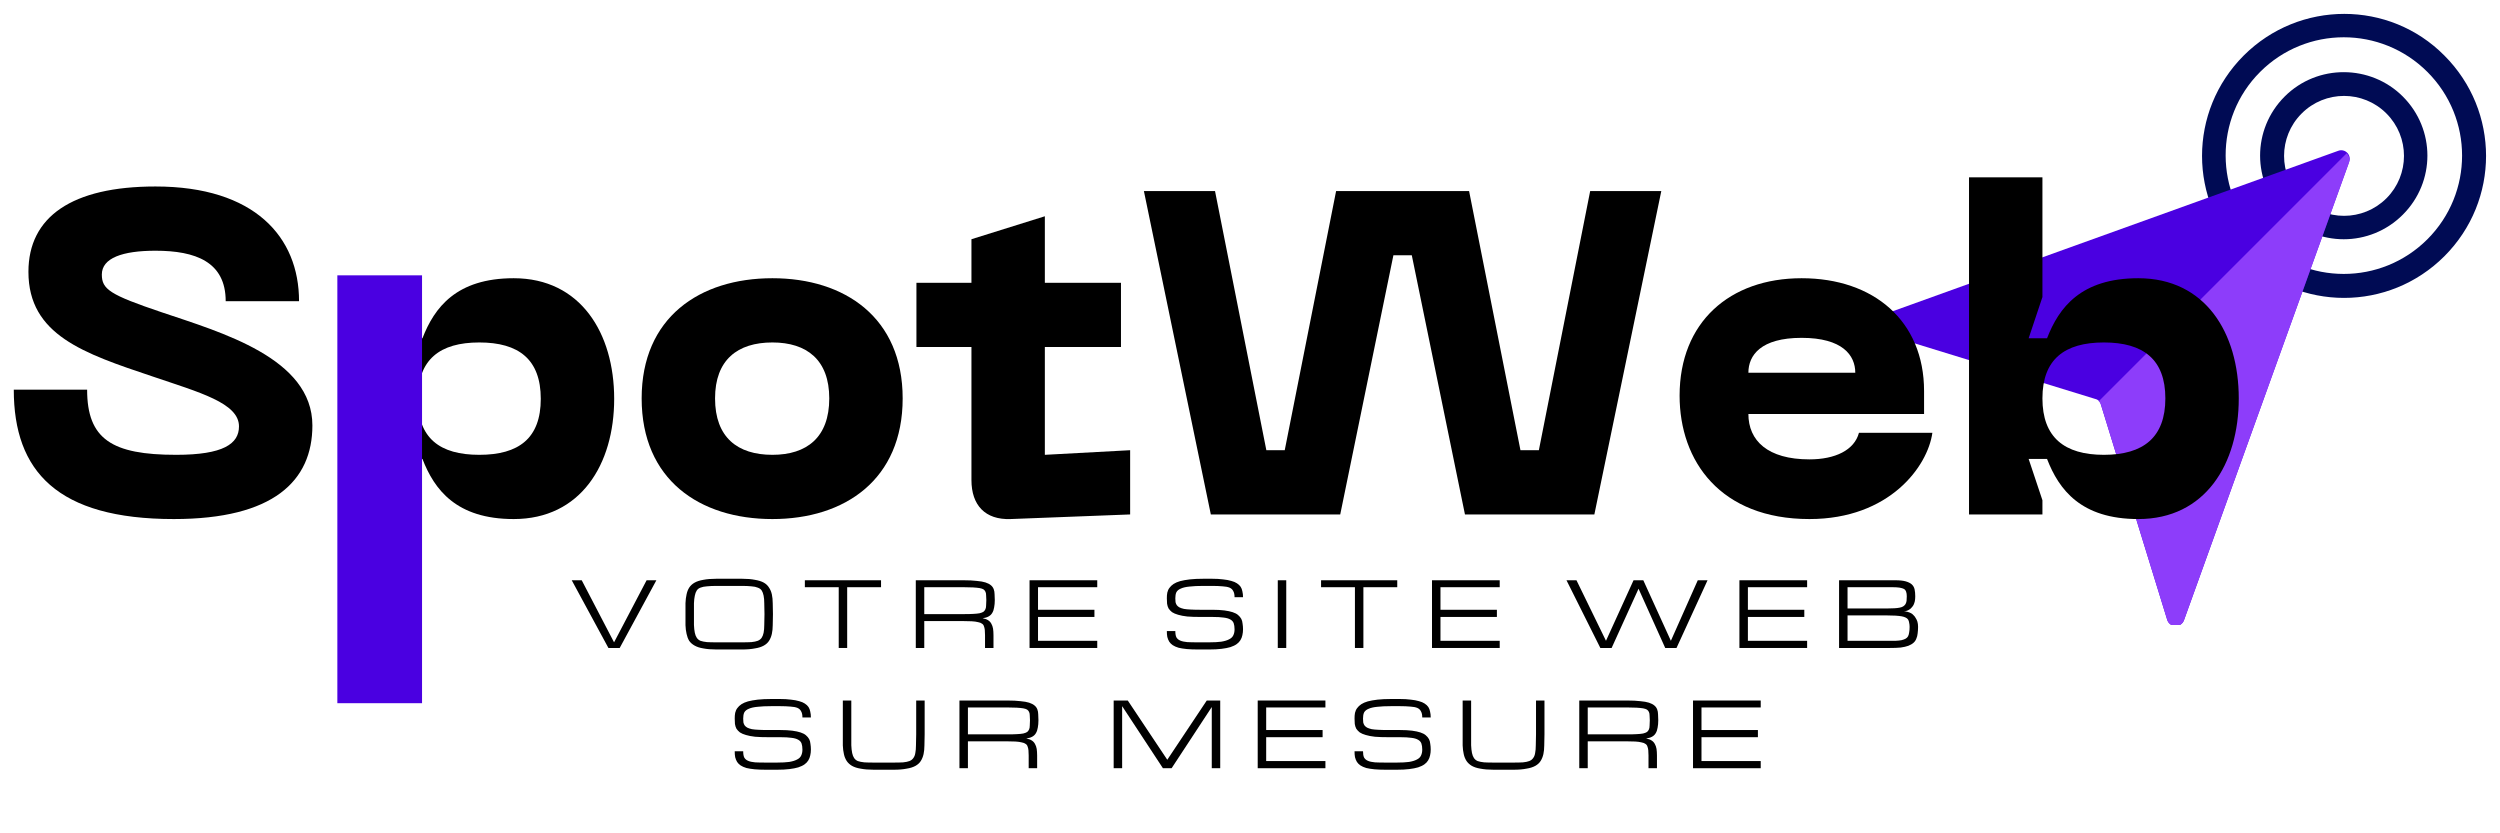 <svg xmlns="http://www.w3.org/2000/svg" xmlns:xlink="http://www.w3.org/1999/xlink" width="240" zoomAndPan="magnify" viewBox="0 0 180 60" height="80" preserveAspectRatio="xMidYMid meet" version="1.0"><defs><g/><clipPath id="063a0492f1"><path d="M 134.996 10 L 170 10 L 170 45 L 134.996 45 Z M 134.996 10 " clip-rule="nonzero"/></clipPath><clipPath id="58700c9223"><path d="M 151 11 L 170 11 L 170 45 L 151 45 Z M 151 11 " clip-rule="nonzero"/></clipPath><clipPath id="b41cc19ae5"><path d="M 24.289 19.824 L 30.387 19.824 L 30.387 50.629 L 24.289 50.629 Z M 24.289 19.824 " clip-rule="nonzero"/></clipPath></defs><path fill="#000b54" d="M 173.004 6.949 C 175.363 9.309 175.363 13.098 173.004 15.457 C 170.645 17.816 166.855 17.816 164.496 15.457 C 162.137 13.098 162.137 9.309 164.496 6.949 C 166.855 4.59 170.688 4.633 173.004 6.949 Z M 165.719 14.277 C 167.402 15.961 170.141 15.961 171.824 14.277 C 173.508 12.594 173.508 9.855 171.824 8.172 C 170.141 6.484 167.402 6.484 165.719 8.172 C 164.031 9.855 164.031 12.594 165.719 14.277 Z M 165.719 14.277 " fill-opacity="1" fill-rule="nonzero"/><path fill="#000b54" d="M 175.996 4 C 179.996 8.004 179.996 14.445 175.996 18.449 C 171.992 22.449 165.551 22.449 161.547 18.449 C 157.547 14.445 157.547 8.004 161.547 4 C 165.551 0 172.035 0 175.996 4 Z M 162.727 17.227 C 166.055 20.555 171.445 20.555 174.773 17.227 C 178.102 13.898 178.102 8.508 174.773 5.18 C 171.445 1.852 166.055 1.852 162.727 5.18 C 159.398 8.508 159.441 13.898 162.727 17.227 Z M 162.727 17.227 " fill-opacity="1" fill-rule="nonzero"/><g clip-path="url(#063a0492f1)"><path fill="#4a00e1" d="M 168.328 10.867 L 135.352 22.742 C 134.762 22.953 134.805 23.797 135.395 23.965 L 150.852 28.723 C 151.059 28.766 151.23 28.934 151.27 29.145 L 156.031 44.602 C 156.199 45.191 157.043 45.234 157.25 44.645 L 169.129 11.668 C 169.34 11.16 168.836 10.656 168.328 10.867 Z M 168.328 10.867 " fill-opacity="1" fill-rule="nonzero"/></g><g clip-path="url(#58700c9223)"><path fill="#8d3dfa" d="M 156.031 44.602 L 151.27 29.145 C 151.23 29.062 151.188 28.934 151.102 28.895 L 168.961 11.035 C 169.129 11.203 169.215 11.457 169.129 11.707 L 157.25 44.645 C 157.043 45.234 156.199 45.234 156.031 44.602 Z M 156.031 44.602 " fill-opacity="1" fill-rule="nonzero"/></g><g fill="#000000" fill-opacity="1"><g transform="translate(-0, 37.04)"><g><path d="M 22.492 -6.406 C 22.492 -11.262 15.918 -13.109 11.625 -14.562 C 7.895 -15.82 7.332 -16.215 7.332 -17.273 C 7.332 -18.461 8.816 -18.988 11.195 -18.988 C 14.07 -18.988 16.25 -18.195 16.25 -15.355 L 21.531 -15.355 C 21.531 -19.98 18.328 -23.613 11.195 -23.613 C 5.184 -23.613 2.047 -21.434 2.047 -17.469 C 2.047 -12.914 6.043 -11.594 10.965 -9.941 C 14.367 -8.785 17.207 -8.023 17.207 -6.34 C 17.207 -5.086 16.082 -4.293 12.684 -4.293 C 8.059 -4.293 6.273 -5.418 6.273 -8.984 L 0.992 -8.984 C 0.992 -3.105 4.129 0.332 12.516 0.332 C 19.684 0.332 22.492 -2.41 22.492 -6.406 Z M 22.492 -6.406 "/></g></g></g><g fill="#000000" fill-opacity="1"><g transform="translate(22.819, 37.04)"><g><path d="M 1.98 6.273 L 7.266 6.273 L 7.266 -1.023 L 6.273 -3.996 L 7.598 -3.996 C 8.453 -1.785 10.039 0.332 14.168 0.332 C 18.988 0.332 21.402 -3.602 21.402 -8.324 C 21.402 -13.047 18.988 -17.008 14.168 -17.008 C 10.039 -17.008 8.453 -14.895 7.598 -12.684 L 6.273 -12.684 L 7.266 -15.652 L 7.266 -16.68 L 1.98 -16.68 Z M 7.266 -8.324 C 7.266 -11.164 8.852 -12.383 11.691 -12.383 C 14.531 -12.383 16.117 -11.164 16.117 -8.324 C 16.117 -5.48 14.531 -4.293 11.691 -4.293 C 8.852 -4.293 7.266 -5.48 7.266 -8.324 Z M 7.266 -8.324 "/></g></g></g><g fill="#000000" fill-opacity="1"><g transform="translate(44.879, 37.04)"><g><path d="M 1.32 -8.355 C 1.32 -2.512 5.48 0.332 10.734 0.332 C 15.953 0.332 20.113 -2.512 20.113 -8.355 C 20.113 -14.168 15.953 -17.008 10.734 -17.008 C 5.48 -17.008 1.32 -14.168 1.32 -8.355 Z M 6.605 -8.355 C 6.605 -11.129 8.223 -12.383 10.734 -12.383 C 13.211 -12.383 14.828 -11.129 14.828 -8.355 C 14.828 -5.547 13.211 -4.293 10.734 -4.293 C 8.223 -4.293 6.605 -5.547 6.605 -8.355 Z M 6.605 -8.355 "/></g></g></g><g fill="#000000" fill-opacity="1"><g transform="translate(65.651, 37.04)"><g><path d="M 9.578 -12.055 L 15.059 -12.055 L 15.059 -16.68 L 9.578 -16.68 L 9.578 -21.469 L 4.293 -19.816 L 4.293 -16.68 L 0.332 -16.68 L 0.332 -12.055 L 4.293 -12.055 L 4.293 -2.477 C 4.293 -0.66 5.285 0.395 7.102 0.332 L 15.719 0 L 15.719 -4.625 L 9.578 -4.293 Z M 9.578 -12.055 "/></g></g></g><g fill="#000000" fill-opacity="1"><g transform="translate(81.7, 37.04)"><g><path d="M 5.48 0 L 14.797 0 L 18.625 -18.66 L 19.949 -18.66 L 23.777 0 L 33.094 0 L 37.914 -23.285 L 32.793 -23.285 L 29.098 -4.625 L 27.773 -4.625 L 24.074 -23.285 L 14.5 -23.285 L 10.801 -4.625 L 9.477 -4.625 L 5.781 -23.285 L 0.66 -23.285 Z M 5.48 0 "/></g></g></g><g fill="#000000" fill-opacity="1"><g transform="translate(119.611, 37.04)"><g><path d="M 1.32 -8.555 C 1.32 -3.832 4.262 0.332 10.668 0.332 C 16.445 0.332 19.188 -3.469 19.52 -5.879 L 14.234 -5.879 C 13.902 -4.625 12.516 -3.965 10.668 -3.965 C 7.66 -3.965 6.273 -5.316 6.273 -7.234 L 18.922 -7.234 L 18.922 -8.883 C 18.922 -13.938 15.289 -17.008 10.105 -17.008 C 4.922 -17.008 1.32 -13.836 1.32 -8.555 Z M 6.273 -10.203 C 6.273 -11.461 7.168 -12.715 10.105 -12.715 C 13.047 -12.715 13.969 -11.461 13.969 -10.203 Z M 6.273 -10.203 "/></g></g></g><g fill="#000000" fill-opacity="1"><g transform="translate(139.789, 37.04)"><g><path d="M 7.266 0 L 7.266 -1.023 L 6.273 -3.996 L 7.598 -3.996 C 8.453 -1.785 10.039 0.332 14.168 0.332 C 18.988 0.332 21.402 -3.633 21.402 -8.355 C 21.402 -13.078 18.988 -17.008 14.168 -17.008 C 10.039 -17.008 8.453 -14.895 7.598 -12.684 L 6.273 -12.684 L 7.266 -15.652 L 7.266 -24.273 L 1.98 -24.273 L 1.98 0 Z M 7.266 -8.355 C 7.266 -11.164 8.852 -12.383 11.691 -12.383 C 14.531 -12.383 16.117 -11.164 16.117 -8.355 C 16.117 -5.547 14.531 -4.293 11.691 -4.293 C 8.852 -4.293 7.266 -5.547 7.266 -8.355 Z M 7.266 -8.355 "/></g></g></g><g fill="#000000" fill-opacity="1"><g transform="translate(40.962, 46.654)"><g><path d="M 5.594 -4.875 L 6.297 -4.875 L 3.656 0 L 2.844 0 L 0.203 -4.875 L 0.922 -4.875 L 3.25 -0.406 Z M 5.594 -4.875 "/></g></g></g><g fill="#000000" fill-opacity="1"><g transform="translate(48.949, 46.654)"><g><path d="M 4.469 -4.984 C 4.844 -4.984 5.156 -4.957 5.406 -4.906 C 5.664 -4.863 5.879 -4.797 6.047 -4.703 C 6.211 -4.609 6.336 -4.488 6.422 -4.344 C 6.516 -4.207 6.582 -4.047 6.625 -3.859 C 6.664 -3.672 6.688 -3.457 6.688 -3.219 C 6.695 -2.988 6.703 -2.727 6.703 -2.438 C 6.703 -2.145 6.695 -1.879 6.688 -1.641 C 6.688 -1.41 6.664 -1.203 6.625 -1.016 C 6.582 -0.828 6.516 -0.66 6.422 -0.516 C 6.336 -0.379 6.211 -0.266 6.047 -0.172 C 5.879 -0.078 5.664 -0.008 5.406 0.031 C 5.156 0.082 4.844 0.109 4.469 0.109 L 2.641 0.109 C 2.266 0.109 1.945 0.082 1.688 0.031 C 1.438 -0.008 1.227 -0.078 1.062 -0.172 C 0.895 -0.266 0.766 -0.379 0.672 -0.516 C 0.586 -0.66 0.523 -0.828 0.484 -1.016 C 0.441 -1.203 0.414 -1.41 0.406 -1.641 C 0.406 -1.879 0.406 -2.145 0.406 -2.438 C 0.406 -2.727 0.406 -2.988 0.406 -3.219 C 0.414 -3.457 0.441 -3.672 0.484 -3.859 C 0.523 -4.047 0.586 -4.207 0.672 -4.344 C 0.766 -4.488 0.895 -4.609 1.062 -4.703 C 1.227 -4.797 1.438 -4.863 1.688 -4.906 C 1.945 -4.957 2.266 -4.984 2.641 -4.984 Z M 4.469 -0.406 C 4.738 -0.406 4.969 -0.41 5.156 -0.422 C 5.344 -0.441 5.492 -0.473 5.609 -0.516 C 5.734 -0.566 5.828 -0.641 5.891 -0.734 C 5.953 -0.828 6 -0.945 6.031 -1.094 C 6.062 -1.25 6.078 -1.438 6.078 -1.656 C 6.086 -1.875 6.094 -2.133 6.094 -2.438 C 6.094 -2.738 6.086 -3 6.078 -3.219 C 6.078 -3.438 6.062 -3.617 6.031 -3.766 C 6 -3.922 5.953 -4.047 5.891 -4.141 C 5.828 -4.234 5.734 -4.301 5.609 -4.344 C 5.492 -4.395 5.344 -4.426 5.156 -4.438 C 4.969 -4.457 4.738 -4.469 4.469 -4.469 L 2.641 -4.469 C 2.367 -4.469 2.141 -4.457 1.953 -4.438 C 1.766 -4.426 1.609 -4.395 1.484 -4.344 C 1.367 -4.301 1.281 -4.234 1.219 -4.141 C 1.156 -4.047 1.109 -3.922 1.078 -3.766 C 1.047 -3.617 1.023 -3.438 1.016 -3.219 C 1.016 -3 1.016 -2.738 1.016 -2.438 C 1.016 -2.133 1.016 -1.875 1.016 -1.656 C 1.023 -1.438 1.047 -1.25 1.078 -1.094 C 1.109 -0.945 1.156 -0.828 1.219 -0.734 C 1.281 -0.641 1.367 -0.566 1.484 -0.516 C 1.609 -0.473 1.766 -0.441 1.953 -0.422 C 2.141 -0.41 2.367 -0.406 2.641 -0.406 Z M 4.469 -0.406 "/></g></g></g><g fill="#000000" fill-opacity="1"><g transform="translate(57.544, 46.654)"><g><path d="M 5.891 -4.875 L 5.891 -4.375 L 3.453 -4.375 L 3.453 0 L 2.844 0 L 2.844 -4.375 L 0.406 -4.375 L 0.406 -4.875 Z M 5.891 -4.875 "/></g></g></g><g fill="#000000" fill-opacity="1"><g transform="translate(65.328, 46.654)"><g><path d="M 6.203 0 L 5.594 0 L 5.594 -0.922 C 5.594 -1.066 5.586 -1.191 5.578 -1.297 C 5.566 -1.398 5.547 -1.488 5.516 -1.562 C 5.492 -1.645 5.445 -1.707 5.375 -1.75 C 5.312 -1.801 5.219 -1.836 5.094 -1.859 C 4.977 -1.891 4.828 -1.91 4.641 -1.922 C 4.453 -1.93 4.223 -1.938 3.953 -1.938 L 1.219 -1.938 L 1.219 0 L 0.609 0 L 0.609 -4.875 L 4.062 -4.875 C 4.438 -4.875 4.75 -4.859 5 -4.828 C 5.258 -4.805 5.469 -4.77 5.625 -4.719 C 5.789 -4.664 5.922 -4.598 6.016 -4.516 C 6.109 -4.441 6.176 -4.348 6.219 -4.234 C 6.258 -4.129 6.281 -4.008 6.281 -3.875 C 6.289 -3.75 6.297 -3.609 6.297 -3.453 C 6.297 -3.254 6.281 -3.078 6.25 -2.922 C 6.227 -2.766 6.18 -2.629 6.109 -2.516 C 6.047 -2.41 5.957 -2.328 5.844 -2.266 C 5.727 -2.203 5.586 -2.16 5.422 -2.141 C 5.586 -2.109 5.719 -2.062 5.812 -2 C 5.914 -1.938 5.992 -1.852 6.047 -1.75 C 6.109 -1.645 6.148 -1.523 6.172 -1.391 C 6.191 -1.254 6.203 -1.098 6.203 -0.922 Z M 1.219 -2.438 L 4.062 -2.438 C 4.332 -2.438 4.555 -2.441 4.734 -2.453 C 4.922 -2.461 5.078 -2.477 5.203 -2.5 C 5.328 -2.531 5.422 -2.566 5.484 -2.609 C 5.547 -2.66 5.594 -2.723 5.625 -2.797 C 5.656 -2.867 5.672 -2.957 5.672 -3.062 C 5.68 -3.176 5.688 -3.305 5.688 -3.453 C 5.688 -3.586 5.68 -3.703 5.672 -3.797 C 5.672 -3.898 5.656 -3.984 5.625 -4.047 C 5.594 -4.117 5.547 -4.176 5.484 -4.219 C 5.422 -4.258 5.328 -4.289 5.203 -4.312 C 5.078 -4.332 4.922 -4.348 4.734 -4.359 C 4.555 -4.367 4.332 -4.375 4.062 -4.375 L 1.219 -4.375 Z M 1.219 -2.438 "/></g></g></g><g fill="#000000" fill-opacity="1"><g transform="translate(73.518, 46.654)"><g><path d="M 0.609 0 L 0.609 -4.875 L 5.484 -4.875 L 5.484 -4.375 L 1.219 -4.375 L 1.219 -2.75 L 5.281 -2.75 L 5.281 -2.234 L 1.219 -2.234 L 1.219 -0.516 L 5.484 -0.516 L 5.484 0 Z M 0.609 0 "/></g></g></g><g fill="#000000" fill-opacity="1"><g transform="translate(80.693, 46.654)"><g/></g></g><g fill="#000000" fill-opacity="1"><g transform="translate(83.607, 46.654)"><g><path d="M 3.688 -2.75 C 4.02 -2.75 4.305 -2.734 4.547 -2.703 C 4.785 -2.672 4.984 -2.629 5.141 -2.578 C 5.305 -2.523 5.438 -2.457 5.531 -2.375 C 5.633 -2.289 5.711 -2.195 5.766 -2.094 C 5.816 -2 5.848 -1.883 5.859 -1.75 C 5.879 -1.625 5.891 -1.488 5.891 -1.344 C 5.891 -1.195 5.875 -1.055 5.844 -0.922 C 5.82 -0.797 5.773 -0.676 5.703 -0.562 C 5.641 -0.457 5.551 -0.363 5.438 -0.281 C 5.32 -0.195 5.172 -0.125 4.984 -0.062 C 4.805 -0.008 4.594 0.031 4.344 0.062 C 4.094 0.094 3.797 0.109 3.453 0.109 L 2.641 0.109 C 2.336 0.109 2.07 0.098 1.844 0.078 C 1.613 0.055 1.414 0.023 1.25 -0.016 C 1.082 -0.066 0.941 -0.129 0.828 -0.203 C 0.723 -0.273 0.641 -0.359 0.578 -0.453 C 0.516 -0.555 0.469 -0.672 0.438 -0.797 C 0.414 -0.922 0.406 -1.062 0.406 -1.219 L 1.016 -1.219 C 1.016 -1.031 1.039 -0.879 1.094 -0.766 C 1.156 -0.66 1.25 -0.582 1.375 -0.531 C 1.5 -0.477 1.664 -0.441 1.875 -0.422 C 2.082 -0.41 2.336 -0.406 2.641 -0.406 L 3.453 -0.406 C 3.805 -0.406 4.098 -0.422 4.328 -0.453 C 4.566 -0.492 4.754 -0.551 4.891 -0.625 C 5.035 -0.695 5.133 -0.789 5.188 -0.906 C 5.25 -1.031 5.281 -1.176 5.281 -1.344 C 5.281 -1.52 5.258 -1.664 5.219 -1.781 C 5.176 -1.895 5.098 -1.984 4.984 -2.047 C 4.867 -2.117 4.707 -2.164 4.5 -2.188 C 4.289 -2.219 4.02 -2.234 3.688 -2.234 L 2.844 -2.234 C 2.469 -2.234 2.145 -2.242 1.875 -2.266 C 1.613 -2.297 1.395 -2.336 1.219 -2.391 C 1.039 -2.441 0.895 -2.504 0.781 -2.578 C 0.676 -2.66 0.594 -2.75 0.531 -2.844 C 0.477 -2.945 0.441 -3.062 0.422 -3.188 C 0.41 -3.312 0.406 -3.441 0.406 -3.578 C 0.406 -3.723 0.414 -3.859 0.438 -3.984 C 0.469 -4.117 0.52 -4.234 0.594 -4.328 C 0.664 -4.43 0.766 -4.523 0.891 -4.609 C 1.016 -4.691 1.172 -4.758 1.359 -4.812 C 1.555 -4.863 1.789 -4.906 2.062 -4.938 C 2.344 -4.969 2.672 -4.984 3.047 -4.984 L 3.656 -4.984 C 3.957 -4.984 4.223 -4.969 4.453 -4.938 C 4.68 -4.914 4.879 -4.879 5.047 -4.828 C 5.211 -4.785 5.348 -4.727 5.453 -4.656 C 5.566 -4.582 5.656 -4.5 5.719 -4.406 C 5.781 -4.312 5.82 -4.203 5.844 -4.078 C 5.875 -3.953 5.891 -3.812 5.891 -3.656 L 5.281 -3.656 C 5.281 -3.844 5.25 -3.988 5.188 -4.094 C 5.133 -4.207 5.047 -4.289 4.922 -4.344 C 4.797 -4.395 4.629 -4.426 4.422 -4.438 C 4.211 -4.457 3.957 -4.469 3.656 -4.469 L 3.047 -4.469 C 2.641 -4.469 2.305 -4.453 2.047 -4.422 C 1.785 -4.398 1.578 -4.352 1.422 -4.281 C 1.266 -4.219 1.156 -4.129 1.094 -4.016 C 1.039 -3.898 1.016 -3.754 1.016 -3.578 C 1.016 -3.473 1.02 -3.379 1.031 -3.297 C 1.051 -3.211 1.082 -3.141 1.125 -3.078 C 1.176 -3.016 1.238 -2.961 1.312 -2.922 C 1.395 -2.879 1.504 -2.844 1.641 -2.812 C 1.773 -2.789 1.941 -2.773 2.141 -2.766 C 2.336 -2.754 2.57 -2.75 2.844 -2.75 Z M 3.688 -2.75 "/></g></g></g><g fill="#000000" fill-opacity="1"><g transform="translate(91.391, 46.654)"><g><path d="M 0.609 -4.875 L 1.219 -4.875 L 1.219 0 L 0.609 0 Z M 0.609 -4.875 "/></g></g></g><g fill="#000000" fill-opacity="1"><g transform="translate(94.711, 46.654)"><g><path d="M 5.891 -4.875 L 5.891 -4.375 L 3.453 -4.375 L 3.453 0 L 2.844 0 L 2.844 -4.375 L 0.406 -4.375 L 0.406 -4.875 Z M 5.891 -4.875 "/></g></g></g><g fill="#000000" fill-opacity="1"><g transform="translate(102.495, 46.654)"><g><path d="M 0.609 0 L 0.609 -4.875 L 5.484 -4.875 L 5.484 -4.375 L 1.219 -4.375 L 1.219 -2.75 L 5.281 -2.75 L 5.281 -2.234 L 1.219 -2.234 L 1.219 -0.516 L 5.484 -0.516 L 5.484 0 Z M 0.609 0 "/></g></g></g><g fill="#000000" fill-opacity="1"><g transform="translate(109.67, 46.654)"><g/></g></g><g fill="#000000" fill-opacity="1"><g transform="translate(112.584, 46.654)"><g><path d="M 5.031 -4.875 L 5.734 -4.875 L 7.719 -0.516 L 9.656 -4.875 L 10.359 -4.875 L 8.125 0 L 7.312 0 L 5.391 -4.266 L 3.453 0 L 2.641 0 L 0.203 -4.875 L 0.922 -4.875 L 3.047 -0.516 Z M 5.031 -4.875 "/></g></g></g><g fill="#000000" fill-opacity="1"><g transform="translate(124.629, 46.654)"><g><path d="M 0.609 0 L 0.609 -4.875 L 5.484 -4.875 L 5.484 -4.375 L 1.219 -4.375 L 1.219 -2.75 L 5.281 -2.75 L 5.281 -2.234 L 1.219 -2.234 L 1.219 -0.516 L 5.484 -0.516 L 5.484 0 Z M 0.609 0 "/></g></g></g><g fill="#000000" fill-opacity="1"><g transform="translate(131.804, 46.654)"><g><path d="M 0.609 0 L 0.609 -4.875 L 4.672 -4.875 C 4.973 -4.875 5.219 -4.848 5.406 -4.797 C 5.594 -4.742 5.738 -4.672 5.844 -4.578 C 5.945 -4.484 6.016 -4.363 6.047 -4.219 C 6.078 -4.07 6.094 -3.906 6.094 -3.719 C 6.094 -3.582 6.082 -3.461 6.062 -3.359 C 6.039 -3.266 6.008 -3.176 5.969 -3.094 C 5.926 -3.02 5.879 -2.957 5.828 -2.906 C 5.785 -2.852 5.738 -2.812 5.688 -2.781 C 5.57 -2.695 5.438 -2.648 5.281 -2.641 C 5.469 -2.629 5.641 -2.582 5.797 -2.5 C 5.859 -2.469 5.914 -2.422 5.969 -2.359 C 6.031 -2.305 6.082 -2.238 6.125 -2.156 C 6.176 -2.082 6.219 -1.992 6.25 -1.891 C 6.281 -1.785 6.297 -1.66 6.297 -1.516 C 6.297 -1.348 6.285 -1.191 6.266 -1.047 C 6.254 -0.91 6.223 -0.785 6.172 -0.672 C 6.129 -0.555 6.062 -0.457 5.969 -0.375 C 5.875 -0.289 5.75 -0.219 5.594 -0.156 C 5.445 -0.102 5.266 -0.062 5.047 -0.031 C 4.828 -0.008 4.566 0 4.266 0 Z M 4.062 -0.516 C 4.301 -0.516 4.504 -0.516 4.672 -0.516 C 4.848 -0.523 4.992 -0.539 5.109 -0.562 C 5.234 -0.594 5.332 -0.629 5.406 -0.672 C 5.477 -0.711 5.535 -0.77 5.578 -0.844 C 5.617 -0.926 5.645 -1.02 5.656 -1.125 C 5.676 -1.227 5.688 -1.359 5.688 -1.516 C 5.688 -1.629 5.676 -1.727 5.656 -1.812 C 5.645 -1.906 5.617 -1.984 5.578 -2.047 C 5.535 -2.109 5.477 -2.156 5.406 -2.188 C 5.332 -2.227 5.234 -2.258 5.109 -2.281 C 4.992 -2.301 4.848 -2.316 4.672 -2.328 C 4.504 -2.336 4.301 -2.344 4.062 -2.344 L 1.219 -2.344 L 1.219 -0.516 Z M 4.062 -2.844 C 4.27 -2.844 4.445 -2.848 4.594 -2.859 C 4.75 -2.867 4.879 -2.883 4.984 -2.906 C 5.086 -2.926 5.172 -2.957 5.234 -3 C 5.297 -3.039 5.348 -3.094 5.391 -3.156 C 5.43 -3.227 5.457 -3.305 5.469 -3.391 C 5.477 -3.484 5.484 -3.594 5.484 -3.719 C 5.484 -3.852 5.469 -3.961 5.438 -4.047 C 5.406 -4.141 5.352 -4.207 5.281 -4.25 C 5.207 -4.289 5.102 -4.32 4.969 -4.344 C 4.844 -4.363 4.676 -4.375 4.469 -4.375 L 1.219 -4.375 L 1.219 -2.844 Z M 4.062 -2.844 "/></g></g></g><g fill="#000000" fill-opacity="1"><g transform="translate(52.494, 55.312)"><g><path d="M 3.688 -2.75 C 4.02 -2.75 4.305 -2.734 4.547 -2.703 C 4.785 -2.672 4.984 -2.629 5.141 -2.578 C 5.305 -2.523 5.438 -2.457 5.531 -2.375 C 5.633 -2.289 5.711 -2.195 5.766 -2.094 C 5.816 -2 5.848 -1.883 5.859 -1.75 C 5.879 -1.625 5.891 -1.488 5.891 -1.344 C 5.891 -1.195 5.875 -1.055 5.844 -0.922 C 5.82 -0.797 5.773 -0.676 5.703 -0.562 C 5.641 -0.457 5.551 -0.363 5.438 -0.281 C 5.32 -0.195 5.172 -0.125 4.984 -0.062 C 4.805 -0.008 4.594 0.031 4.344 0.062 C 4.094 0.094 3.797 0.109 3.453 0.109 L 2.641 0.109 C 2.336 0.109 2.07 0.098 1.844 0.078 C 1.613 0.055 1.414 0.023 1.25 -0.016 C 1.082 -0.066 0.941 -0.129 0.828 -0.203 C 0.723 -0.273 0.641 -0.359 0.578 -0.453 C 0.516 -0.555 0.469 -0.672 0.438 -0.797 C 0.414 -0.922 0.406 -1.062 0.406 -1.219 L 1.016 -1.219 C 1.016 -1.031 1.039 -0.879 1.094 -0.766 C 1.156 -0.66 1.25 -0.582 1.375 -0.531 C 1.5 -0.477 1.664 -0.441 1.875 -0.422 C 2.082 -0.41 2.336 -0.406 2.641 -0.406 L 3.453 -0.406 C 3.805 -0.406 4.098 -0.422 4.328 -0.453 C 4.566 -0.492 4.754 -0.551 4.891 -0.625 C 5.035 -0.695 5.133 -0.789 5.188 -0.906 C 5.25 -1.031 5.281 -1.176 5.281 -1.344 C 5.281 -1.52 5.258 -1.664 5.219 -1.781 C 5.176 -1.895 5.098 -1.984 4.984 -2.047 C 4.867 -2.117 4.707 -2.164 4.5 -2.188 C 4.289 -2.219 4.02 -2.234 3.688 -2.234 L 2.844 -2.234 C 2.469 -2.234 2.145 -2.242 1.875 -2.266 C 1.613 -2.297 1.395 -2.336 1.219 -2.391 C 1.039 -2.441 0.895 -2.504 0.781 -2.578 C 0.676 -2.66 0.594 -2.75 0.531 -2.844 C 0.477 -2.945 0.441 -3.062 0.422 -3.188 C 0.41 -3.312 0.406 -3.441 0.406 -3.578 C 0.406 -3.723 0.414 -3.859 0.438 -3.984 C 0.469 -4.117 0.52 -4.234 0.594 -4.328 C 0.664 -4.43 0.766 -4.523 0.891 -4.609 C 1.016 -4.691 1.172 -4.758 1.359 -4.812 C 1.555 -4.863 1.789 -4.906 2.062 -4.938 C 2.344 -4.969 2.672 -4.984 3.047 -4.984 L 3.656 -4.984 C 3.957 -4.984 4.223 -4.969 4.453 -4.938 C 4.68 -4.914 4.879 -4.879 5.047 -4.828 C 5.211 -4.785 5.348 -4.727 5.453 -4.656 C 5.566 -4.582 5.656 -4.5 5.719 -4.406 C 5.781 -4.312 5.82 -4.203 5.844 -4.078 C 5.875 -3.953 5.891 -3.812 5.891 -3.656 L 5.281 -3.656 C 5.281 -3.844 5.25 -3.988 5.188 -4.094 C 5.133 -4.207 5.047 -4.289 4.922 -4.344 C 4.797 -4.395 4.629 -4.426 4.422 -4.438 C 4.211 -4.457 3.957 -4.469 3.656 -4.469 L 3.047 -4.469 C 2.641 -4.469 2.305 -4.453 2.047 -4.422 C 1.785 -4.398 1.578 -4.352 1.422 -4.281 C 1.266 -4.219 1.156 -4.129 1.094 -4.016 C 1.039 -3.898 1.016 -3.754 1.016 -3.578 C 1.016 -3.473 1.02 -3.379 1.031 -3.297 C 1.051 -3.211 1.082 -3.141 1.125 -3.078 C 1.176 -3.016 1.238 -2.961 1.312 -2.922 C 1.395 -2.879 1.504 -2.844 1.641 -2.812 C 1.773 -2.789 1.941 -2.773 2.141 -2.766 C 2.336 -2.754 2.57 -2.75 2.844 -2.75 Z M 3.688 -2.75 "/></g></g></g><g fill="#000000" fill-opacity="1"><g transform="translate(60.278, 55.312)"><g><path d="M 6.297 -4.875 L 6.297 -2.438 C 6.297 -2.145 6.289 -1.879 6.281 -1.641 C 6.281 -1.41 6.258 -1.203 6.219 -1.016 C 6.176 -0.828 6.109 -0.66 6.016 -0.516 C 5.93 -0.379 5.805 -0.266 5.641 -0.172 C 5.473 -0.078 5.258 -0.008 5 0.031 C 4.75 0.082 4.438 0.109 4.062 0.109 L 2.641 0.109 C 2.266 0.109 1.945 0.082 1.688 0.031 C 1.438 -0.008 1.227 -0.078 1.062 -0.172 C 0.906 -0.266 0.781 -0.379 0.688 -0.516 C 0.594 -0.66 0.523 -0.828 0.484 -1.016 C 0.441 -1.203 0.414 -1.41 0.406 -1.641 C 0.406 -1.879 0.406 -2.145 0.406 -2.438 L 0.406 -4.875 L 1.016 -4.875 L 1.016 -2.438 C 1.016 -2.133 1.016 -1.875 1.016 -1.656 C 1.023 -1.438 1.047 -1.25 1.078 -1.094 C 1.109 -0.945 1.156 -0.828 1.219 -0.734 C 1.281 -0.641 1.367 -0.566 1.484 -0.516 C 1.609 -0.473 1.766 -0.441 1.953 -0.422 C 2.141 -0.41 2.367 -0.406 2.641 -0.406 L 4.062 -0.406 C 4.332 -0.406 4.562 -0.41 4.75 -0.422 C 4.938 -0.441 5.086 -0.473 5.203 -0.516 C 5.328 -0.566 5.422 -0.641 5.484 -0.734 C 5.555 -0.828 5.602 -0.945 5.625 -1.094 C 5.656 -1.25 5.672 -1.438 5.672 -1.656 C 5.68 -1.875 5.688 -2.133 5.688 -2.438 L 5.688 -4.875 Z M 6.297 -4.875 "/></g></g></g><g fill="#000000" fill-opacity="1"><g transform="translate(68.471, 55.312)"><g><path d="M 6.203 0 L 5.594 0 L 5.594 -0.922 C 5.594 -1.066 5.586 -1.191 5.578 -1.297 C 5.566 -1.398 5.547 -1.488 5.516 -1.562 C 5.492 -1.645 5.445 -1.707 5.375 -1.75 C 5.312 -1.801 5.219 -1.836 5.094 -1.859 C 4.977 -1.891 4.828 -1.91 4.641 -1.922 C 4.453 -1.93 4.223 -1.938 3.953 -1.938 L 1.219 -1.938 L 1.219 0 L 0.609 0 L 0.609 -4.875 L 4.062 -4.875 C 4.438 -4.875 4.75 -4.859 5 -4.828 C 5.258 -4.805 5.469 -4.77 5.625 -4.719 C 5.789 -4.664 5.922 -4.598 6.016 -4.516 C 6.109 -4.441 6.176 -4.348 6.219 -4.234 C 6.258 -4.129 6.281 -4.008 6.281 -3.875 C 6.289 -3.75 6.297 -3.609 6.297 -3.453 C 6.297 -3.254 6.281 -3.078 6.25 -2.922 C 6.227 -2.766 6.18 -2.629 6.109 -2.516 C 6.047 -2.41 5.957 -2.328 5.844 -2.266 C 5.727 -2.203 5.586 -2.16 5.422 -2.141 C 5.586 -2.109 5.719 -2.062 5.812 -2 C 5.914 -1.938 5.992 -1.852 6.047 -1.75 C 6.109 -1.645 6.148 -1.523 6.172 -1.391 C 6.191 -1.254 6.203 -1.098 6.203 -0.922 Z M 1.219 -2.438 L 4.062 -2.438 C 4.332 -2.438 4.555 -2.441 4.734 -2.453 C 4.922 -2.461 5.078 -2.477 5.203 -2.5 C 5.328 -2.531 5.422 -2.566 5.484 -2.609 C 5.547 -2.66 5.594 -2.723 5.625 -2.797 C 5.656 -2.867 5.672 -2.957 5.672 -3.062 C 5.68 -3.176 5.688 -3.305 5.688 -3.453 C 5.688 -3.586 5.68 -3.703 5.672 -3.797 C 5.672 -3.898 5.656 -3.984 5.625 -4.047 C 5.594 -4.117 5.547 -4.176 5.484 -4.219 C 5.422 -4.258 5.328 -4.289 5.203 -4.312 C 5.078 -4.332 4.922 -4.348 4.734 -4.359 C 4.555 -4.367 4.332 -4.375 4.062 -4.375 L 1.219 -4.375 Z M 1.219 -2.438 "/></g></g></g><g fill="#000000" fill-opacity="1"><g transform="translate(76.661, 55.312)"><g/></g></g><g fill="#000000" fill-opacity="1"><g transform="translate(79.575, 55.312)"><g><path d="M 1.219 -4.469 L 1.219 0 L 0.609 0 L 0.609 -4.875 L 1.625 -4.875 L 4.469 -0.609 L 7.312 -4.875 L 8.281 -4.875 L 8.281 0 L 7.672 0 L 7.672 -4.406 L 4.781 0 L 4.156 0 Z M 1.219 -4.469 "/></g></g></g><g fill="#000000" fill-opacity="1"><g transform="translate(89.946, 55.312)"><g><path d="M 0.609 0 L 0.609 -4.875 L 5.484 -4.875 L 5.484 -4.375 L 1.219 -4.375 L 1.219 -2.75 L 5.281 -2.75 L 5.281 -2.234 L 1.219 -2.234 L 1.219 -0.516 L 5.484 -0.516 L 5.484 0 Z M 0.609 0 "/></g></g></g><g fill="#000000" fill-opacity="1"><g transform="translate(97.121, 55.312)"><g><path d="M 3.688 -2.75 C 4.02 -2.75 4.305 -2.734 4.547 -2.703 C 4.785 -2.672 4.984 -2.629 5.141 -2.578 C 5.305 -2.523 5.438 -2.457 5.531 -2.375 C 5.633 -2.289 5.711 -2.195 5.766 -2.094 C 5.816 -2 5.848 -1.883 5.859 -1.75 C 5.879 -1.625 5.891 -1.488 5.891 -1.344 C 5.891 -1.195 5.875 -1.055 5.844 -0.922 C 5.82 -0.797 5.773 -0.676 5.703 -0.562 C 5.641 -0.457 5.551 -0.363 5.438 -0.281 C 5.32 -0.195 5.172 -0.125 4.984 -0.062 C 4.805 -0.008 4.594 0.031 4.344 0.062 C 4.094 0.094 3.797 0.109 3.453 0.109 L 2.641 0.109 C 2.336 0.109 2.07 0.098 1.844 0.078 C 1.613 0.055 1.414 0.023 1.25 -0.016 C 1.082 -0.066 0.941 -0.129 0.828 -0.203 C 0.723 -0.273 0.641 -0.359 0.578 -0.453 C 0.516 -0.555 0.469 -0.672 0.438 -0.797 C 0.414 -0.922 0.406 -1.062 0.406 -1.219 L 1.016 -1.219 C 1.016 -1.031 1.039 -0.879 1.094 -0.766 C 1.156 -0.66 1.25 -0.582 1.375 -0.531 C 1.5 -0.477 1.664 -0.441 1.875 -0.422 C 2.082 -0.41 2.336 -0.406 2.641 -0.406 L 3.453 -0.406 C 3.805 -0.406 4.098 -0.422 4.328 -0.453 C 4.566 -0.492 4.754 -0.551 4.891 -0.625 C 5.035 -0.695 5.133 -0.789 5.188 -0.906 C 5.25 -1.031 5.281 -1.176 5.281 -1.344 C 5.281 -1.52 5.258 -1.664 5.219 -1.781 C 5.176 -1.895 5.098 -1.984 4.984 -2.047 C 4.867 -2.117 4.707 -2.164 4.5 -2.188 C 4.289 -2.219 4.02 -2.234 3.688 -2.234 L 2.844 -2.234 C 2.469 -2.234 2.145 -2.242 1.875 -2.266 C 1.613 -2.297 1.395 -2.336 1.219 -2.391 C 1.039 -2.441 0.895 -2.504 0.781 -2.578 C 0.676 -2.66 0.594 -2.75 0.531 -2.844 C 0.477 -2.945 0.441 -3.062 0.422 -3.188 C 0.41 -3.312 0.406 -3.441 0.406 -3.578 C 0.406 -3.723 0.414 -3.859 0.438 -3.984 C 0.469 -4.117 0.52 -4.234 0.594 -4.328 C 0.664 -4.43 0.766 -4.523 0.891 -4.609 C 1.016 -4.691 1.172 -4.758 1.359 -4.812 C 1.555 -4.863 1.789 -4.906 2.062 -4.938 C 2.344 -4.969 2.672 -4.984 3.047 -4.984 L 3.656 -4.984 C 3.957 -4.984 4.223 -4.969 4.453 -4.938 C 4.68 -4.914 4.879 -4.879 5.047 -4.828 C 5.211 -4.785 5.348 -4.727 5.453 -4.656 C 5.566 -4.582 5.656 -4.5 5.719 -4.406 C 5.781 -4.312 5.82 -4.203 5.844 -4.078 C 5.875 -3.953 5.891 -3.812 5.891 -3.656 L 5.281 -3.656 C 5.281 -3.844 5.25 -3.988 5.188 -4.094 C 5.133 -4.207 5.047 -4.289 4.922 -4.344 C 4.797 -4.395 4.629 -4.426 4.422 -4.438 C 4.211 -4.457 3.957 -4.469 3.656 -4.469 L 3.047 -4.469 C 2.641 -4.469 2.305 -4.453 2.047 -4.422 C 1.785 -4.398 1.578 -4.352 1.422 -4.281 C 1.266 -4.219 1.156 -4.129 1.094 -4.016 C 1.039 -3.898 1.016 -3.754 1.016 -3.578 C 1.016 -3.473 1.02 -3.379 1.031 -3.297 C 1.051 -3.211 1.082 -3.141 1.125 -3.078 C 1.176 -3.016 1.238 -2.961 1.312 -2.922 C 1.395 -2.879 1.504 -2.844 1.641 -2.812 C 1.773 -2.789 1.941 -2.773 2.141 -2.766 C 2.336 -2.754 2.57 -2.75 2.844 -2.75 Z M 3.688 -2.75 "/></g></g></g><g fill="#000000" fill-opacity="1"><g transform="translate(104.905, 55.312)"><g><path d="M 6.297 -4.875 L 6.297 -2.438 C 6.297 -2.145 6.289 -1.879 6.281 -1.641 C 6.281 -1.41 6.258 -1.203 6.219 -1.016 C 6.176 -0.828 6.109 -0.66 6.016 -0.516 C 5.93 -0.379 5.805 -0.266 5.641 -0.172 C 5.473 -0.078 5.258 -0.008 5 0.031 C 4.75 0.082 4.438 0.109 4.062 0.109 L 2.641 0.109 C 2.266 0.109 1.945 0.082 1.688 0.031 C 1.438 -0.008 1.227 -0.078 1.062 -0.172 C 0.906 -0.266 0.781 -0.379 0.688 -0.516 C 0.594 -0.66 0.523 -0.828 0.484 -1.016 C 0.441 -1.203 0.414 -1.41 0.406 -1.641 C 0.406 -1.879 0.406 -2.145 0.406 -2.438 L 0.406 -4.875 L 1.016 -4.875 L 1.016 -2.438 C 1.016 -2.133 1.016 -1.875 1.016 -1.656 C 1.023 -1.438 1.047 -1.25 1.078 -1.094 C 1.109 -0.945 1.156 -0.828 1.219 -0.734 C 1.281 -0.641 1.367 -0.566 1.484 -0.516 C 1.609 -0.473 1.766 -0.441 1.953 -0.422 C 2.141 -0.41 2.367 -0.406 2.641 -0.406 L 4.062 -0.406 C 4.332 -0.406 4.562 -0.41 4.75 -0.422 C 4.938 -0.441 5.086 -0.473 5.203 -0.516 C 5.328 -0.566 5.422 -0.641 5.484 -0.734 C 5.555 -0.828 5.602 -0.945 5.625 -1.094 C 5.656 -1.25 5.672 -1.438 5.672 -1.656 C 5.68 -1.875 5.688 -2.133 5.688 -2.438 L 5.688 -4.875 Z M 6.297 -4.875 "/></g></g></g><g fill="#000000" fill-opacity="1"><g transform="translate(113.098, 55.312)"><g><path d="M 6.203 0 L 5.594 0 L 5.594 -0.922 C 5.594 -1.066 5.586 -1.191 5.578 -1.297 C 5.566 -1.398 5.547 -1.488 5.516 -1.562 C 5.492 -1.645 5.445 -1.707 5.375 -1.75 C 5.312 -1.801 5.219 -1.836 5.094 -1.859 C 4.977 -1.891 4.828 -1.91 4.641 -1.922 C 4.453 -1.93 4.223 -1.938 3.953 -1.938 L 1.219 -1.938 L 1.219 0 L 0.609 0 L 0.609 -4.875 L 4.062 -4.875 C 4.438 -4.875 4.75 -4.859 5 -4.828 C 5.258 -4.805 5.469 -4.77 5.625 -4.719 C 5.789 -4.664 5.922 -4.598 6.016 -4.516 C 6.109 -4.441 6.176 -4.348 6.219 -4.234 C 6.258 -4.129 6.281 -4.008 6.281 -3.875 C 6.289 -3.75 6.297 -3.609 6.297 -3.453 C 6.297 -3.254 6.281 -3.078 6.25 -2.922 C 6.227 -2.766 6.18 -2.629 6.109 -2.516 C 6.047 -2.41 5.957 -2.328 5.844 -2.266 C 5.727 -2.203 5.586 -2.16 5.422 -2.141 C 5.586 -2.109 5.719 -2.062 5.812 -2 C 5.914 -1.938 5.992 -1.852 6.047 -1.75 C 6.109 -1.645 6.148 -1.523 6.172 -1.391 C 6.191 -1.254 6.203 -1.098 6.203 -0.922 Z M 1.219 -2.438 L 4.062 -2.438 C 4.332 -2.438 4.555 -2.441 4.734 -2.453 C 4.922 -2.461 5.078 -2.477 5.203 -2.5 C 5.328 -2.531 5.422 -2.566 5.484 -2.609 C 5.547 -2.66 5.594 -2.723 5.625 -2.797 C 5.656 -2.867 5.672 -2.957 5.672 -3.062 C 5.68 -3.176 5.688 -3.305 5.688 -3.453 C 5.688 -3.586 5.68 -3.703 5.672 -3.797 C 5.672 -3.898 5.656 -3.984 5.625 -4.047 C 5.594 -4.117 5.547 -4.176 5.484 -4.219 C 5.422 -4.258 5.328 -4.289 5.203 -4.312 C 5.078 -4.332 4.922 -4.348 4.734 -4.359 C 4.555 -4.367 4.332 -4.375 4.062 -4.375 L 1.219 -4.375 Z M 1.219 -2.438 "/></g></g></g><g fill="#000000" fill-opacity="1"><g transform="translate(121.288, 55.312)"><g><path d="M 0.609 0 L 0.609 -4.875 L 5.484 -4.875 L 5.484 -4.375 L 1.219 -4.375 L 1.219 -2.75 L 5.281 -2.75 L 5.281 -2.234 L 1.219 -2.234 L 1.219 -0.516 L 5.484 -0.516 L 5.484 0 Z M 0.609 0 "/></g></g></g><g clip-path="url(#b41cc19ae5)"><path fill="#4a00e1" d="M 24.289 19.824 L 30.387 19.824 L 30.387 50.633 L 24.289 50.633 Z M 24.289 19.824 " fill-opacity="1" fill-rule="nonzero"/></g></svg>